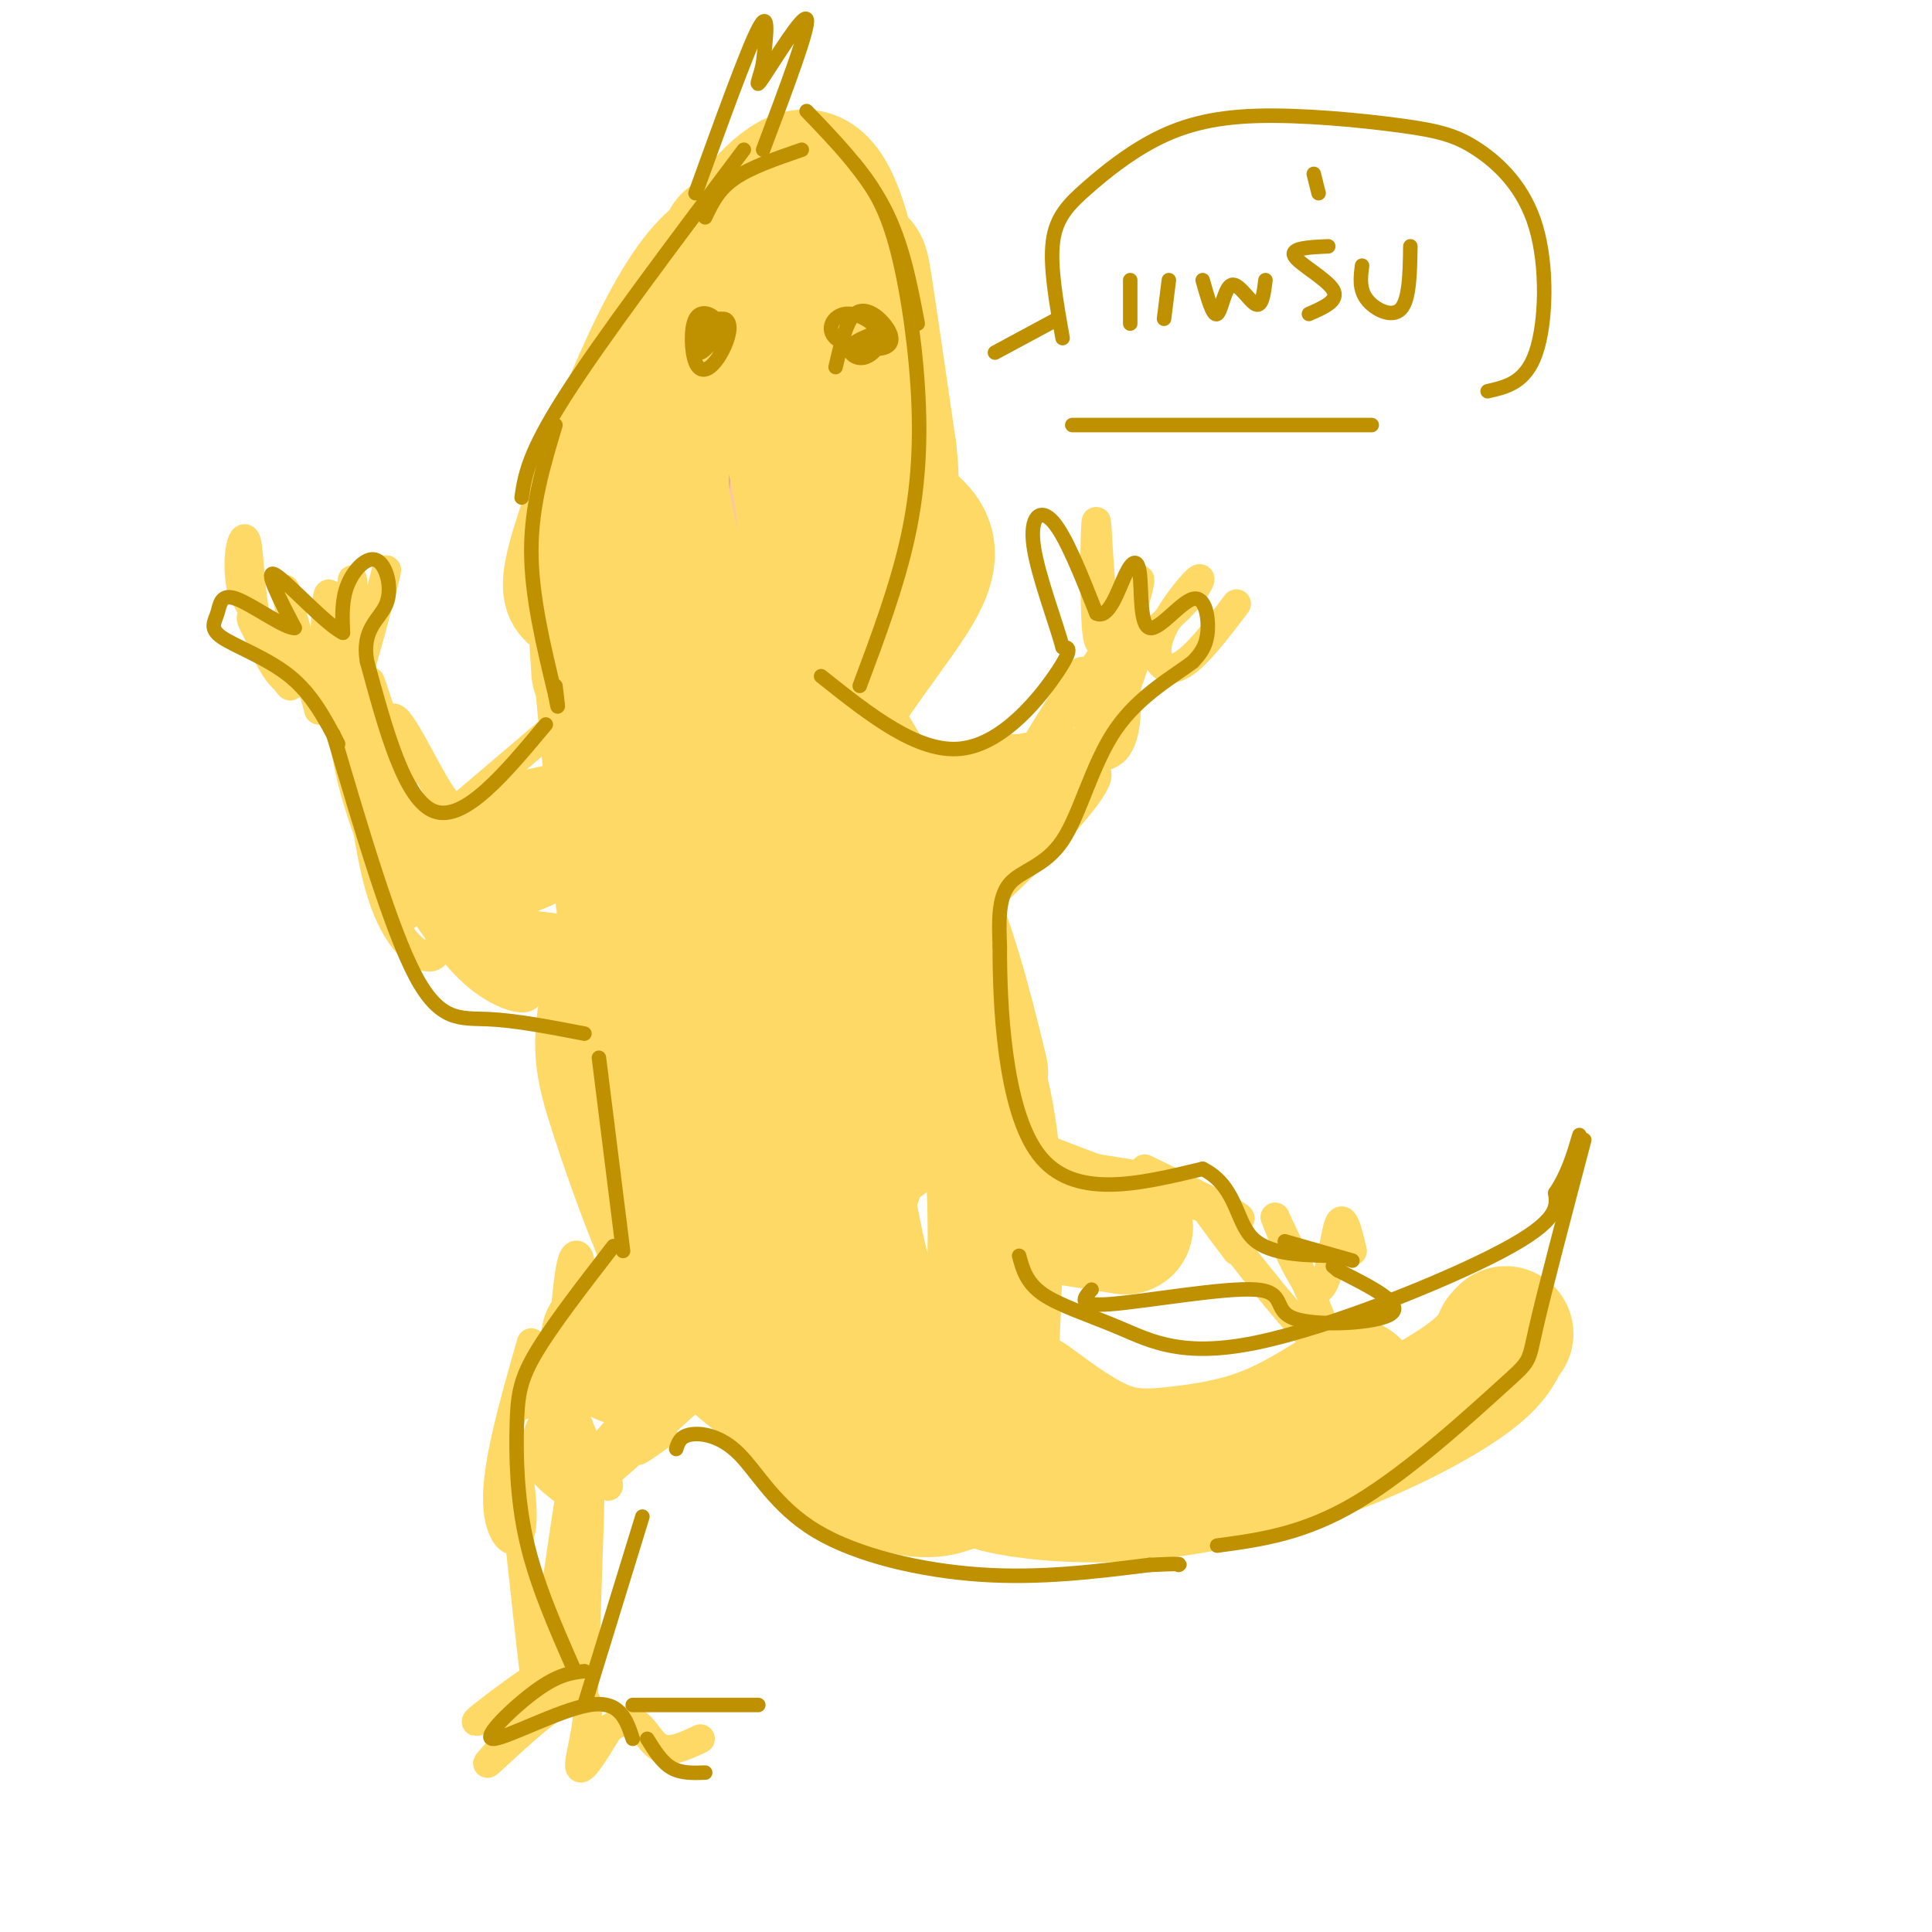 <svg viewBox='0 0 400 400' version='1.1' xmlns='http://www.w3.org/2000/svg' xmlns:xlink='http://www.w3.org/1999/xlink'><g fill='none' stroke='rgb(246,178,107)' stroke-width='28' stroke-linecap='round' stroke-linejoin='round'><path d='M144,119c-1.067,-6.867 -2.133,-13.733 1,-22c3.133,-8.267 10.467,-17.933 15,-22c4.533,-4.067 6.267,-2.533 8,-1'/><path d='M164,70c-0.649,-1.542 -1.298,-3.083 -1,-4c0.298,-0.917 1.542,-1.208 4,1c2.458,2.208 6.131,6.917 8,14c1.869,7.083 1.935,16.542 2,26'/><path d='M174,89c1.250,7.917 2.500,15.833 2,20c-0.500,4.167 -2.750,4.583 -5,5'/><path d='M161,82c-1.667,2.333 -3.333,4.667 -4,9c-0.667,4.333 -0.333,10.667 0,17'/></g>
<g fill='none' stroke='rgb(180,95,6)' stroke-width='28' stroke-linecap='round' stroke-linejoin='round'><path d='M149,118c-1.511,-6.267 -3.022,-12.533 -2,-19c1.022,-6.467 4.578,-13.133 8,-18c3.422,-4.867 6.711,-7.933 10,-11'/><path d='M162,64c1.333,-2.250 2.667,-4.500 5,1c2.333,5.500 5.667,18.750 9,32'/></g>
<g fill='none' stroke='rgb(241,194,50)' stroke-width='28' stroke-linecap='round' stroke-linejoin='round'><path d='M151,119c-2.917,-5.000 -5.833,-10.000 -4,-19c1.833,-9.000 8.417,-22.000 15,-35'/><path d='M158,70c0.711,-1.333 1.422,-2.667 4,-5c2.578,-2.333 7.022,-5.667 10,-2c2.978,3.667 4.489,14.333 6,25'/></g>
<g fill='none' stroke='rgb(249,203,156)' stroke-width='28' stroke-linecap='round' stroke-linejoin='round'><path d='M134,122c1.917,-15.167 3.833,-30.333 6,-39c2.167,-8.667 4.583,-10.833 7,-13'/><path d='M142,78c3.459,-6.145 6.919,-12.290 10,-16c3.081,-3.710 5.785,-4.984 8,-5c2.215,-0.016 3.943,1.226 6,2c2.057,0.774 4.445,1.078 6,7c1.555,5.922 2.278,17.461 3,29'/><path d='M168,76c1.333,4.750 2.667,9.500 2,17c-0.667,7.500 -3.333,17.750 -6,28'/><path d='M159,87c-4.038,14.389 -8.076,28.779 -6,34c2.076,5.221 10.266,1.275 14,-1c3.734,-2.275 3.011,-2.878 4,-5c0.989,-2.122 3.689,-5.764 4,-12c0.311,-6.236 -1.768,-15.068 -2,-13c-0.232,2.068 1.384,15.034 3,28'/></g>
<g fill='none' stroke='rgb(234,153,153)' stroke-width='28' stroke-linecap='round' stroke-linejoin='round'><path d='M137,119c-0.167,-14.083 -0.333,-28.167 3,-38c3.333,-9.833 10.167,-15.417 17,-21'/><path d='M154,62c1.222,-2.022 2.444,-4.044 5,-5c2.556,-0.956 6.444,-0.844 9,5c2.556,5.844 3.778,17.422 5,29'/><path d='M170,72c5.333,7.667 10.667,15.333 13,23c2.333,7.667 1.667,15.333 1,23'/></g>
<g fill='none' stroke='rgb(255,217,102)' stroke-width='28' stroke-linecap='round' stroke-linejoin='round'><path d='M142,122c-2.823,-8.716 -5.646,-17.432 -5,-25c0.646,-7.568 4.762,-13.989 9,-20c4.238,-6.011 8.600,-11.611 14,-15c5.400,-3.389 11.838,-4.566 15,-6c3.162,-1.434 3.046,-3.124 4,3c0.954,6.124 2.977,20.062 5,34'/><path d='M184,93c0.833,7.333 0.417,8.667 0,10'/><path d='M151,50c1.960,-0.257 3.920,-0.514 3,0c-0.920,0.514 -4.721,1.797 -9,7c-4.279,5.203 -9.037,14.324 -14,26c-4.963,11.676 -10.132,25.907 -12,33c-1.868,7.093 -0.434,7.046 1,7'/><path d='M120,123c2.000,1.333 6.500,1.167 11,1'/><path d='M157,75c3.083,6.833 6.167,13.667 8,22c1.833,8.333 2.417,18.167 3,28'/><path d='M179,98c1.333,10.167 2.667,20.333 2,26c-0.667,5.667 -3.333,6.833 -6,8'/><path d='M175,126c0.000,0.000 -13.000,9.000 -13,9'/><path d='M124,139c-0.417,-6.417 -0.833,-12.833 0,-5c0.833,7.833 2.917,29.917 5,52'/><path d='M130,130c0.000,0.000 10.000,109.000 10,109'/><path d='M132,154c0.000,33.667 0.000,67.333 2,85c2.000,17.667 6.000,19.333 10,21'/><path d='M137,158c-4.488,18.571 -8.976,37.143 -11,48c-2.024,10.857 -1.583,14.000 2,25c3.583,11.000 10.310,29.857 17,41c6.690,11.143 13.345,14.571 20,18'/><path d='M176,133c-2.067,0.578 -4.133,1.156 -6,5c-1.867,3.844 -3.533,10.956 0,19c3.533,8.044 12.267,17.022 21,26'/><path d='M164,136c9.750,15.333 19.500,30.667 26,45c6.500,14.333 9.750,27.667 13,41'/><path d='M194,199c4.583,11.417 9.167,22.833 11,37c1.833,14.167 0.917,31.083 0,48'/><path d='M159,130c1.500,20.500 3.000,41.000 6,60c3.000,19.000 7.500,36.500 12,54'/><path d='M145,132c-1.065,3.702 -2.131,7.405 0,26c2.131,18.595 7.458,52.083 11,71c3.542,18.917 5.298,23.262 9,29c3.702,5.738 9.351,12.869 15,20'/><path d='M170,203c2.167,21.333 4.333,42.667 8,58c3.667,15.333 8.833,24.667 14,34'/><path d='M183,236c0.583,-16.583 1.167,-33.167 0,-39c-1.167,-5.833 -4.083,-0.917 -7,4'/><path d='M156,45c2.067,-2.556 4.133,-5.111 7,-7c2.867,-1.889 6.533,-3.111 10,6c3.467,9.111 6.733,28.556 10,48'/><path d='M183,92c1.733,11.511 1.067,16.289 0,20c-1.067,3.711 -2.533,6.356 -4,9'/><path d='M188,108c3.044,2.689 6.089,5.378 2,13c-4.089,7.622 -15.311,20.178 -22,34c-6.689,13.822 -8.844,28.911 -11,44'/><path d='M162,286c2.133,5.000 4.267,10.000 9,14c4.733,4.000 12.067,7.000 17,8c4.933,1.000 7.467,0.000 10,-1'/><path d='M188,282c-1.130,0.382 -2.260,0.763 -2,3c0.260,2.237 1.912,6.329 5,10c3.088,3.671 7.614,6.922 10,9c2.386,2.078 2.634,2.985 8,4c5.366,1.015 15.851,2.138 28,1c12.149,-1.138 25.963,-4.537 38,-9c12.037,-4.463 22.296,-9.989 28,-14c5.704,-4.011 6.852,-6.505 8,-9'/><path d='M311,277c1.333,-1.500 0.667,-0.750 0,0'/><path d='M213,290c5.494,4.054 10.988,8.107 16,10c5.012,1.893 9.542,1.625 15,1c5.458,-0.625 11.845,-1.607 18,-4c6.155,-2.393 12.077,-6.196 18,-10'/><path d='M121,171c0.000,0.000 -18.000,4.000 -18,4'/><path d='M178,169c0.000,0.000 18.000,-1.000 18,-1'/><path d='M140,262c0.000,0.000 -11.000,19.000 -11,19'/><path d='M214,251c0.000,0.000 19.000,3.000 19,3'/></g>
<g fill='none' stroke='rgb(255,217,102)' stroke-width='6' stroke-linecap='round' stroke-linejoin='round'><path d='M113,152c0.000,0.000 -27.000,23.000 -27,23'/><path d='M98,168c-4.723,1.149 -9.446,2.297 -12,4c-2.554,1.703 -2.941,3.959 -3,6c-0.059,2.041 0.208,3.867 4,6c3.792,2.133 11.109,4.572 19,3c7.891,-1.572 16.355,-7.154 13,-8c-3.355,-0.846 -18.530,3.044 -26,4c-7.470,0.956 -7.235,-1.022 -7,-3'/><path d='M86,180c-1.167,-1.500 -0.583,-3.750 0,-6'/><path d='M85,175c-1.756,-14.244 -3.511,-28.489 -4,-25c-0.489,3.489 0.289,24.711 0,28c-0.289,3.289 -1.644,-11.356 -3,-26'/><path d='M78,152c-0.837,-2.379 -1.429,4.675 0,12c1.429,7.325 4.878,14.922 5,10c0.122,-4.922 -3.082,-22.364 -2,-25c1.082,-2.636 6.452,9.532 10,15c3.548,5.468 5.274,4.234 7,3'/><path d='M81,156c-2.690,-8.982 -5.381,-17.964 -4,-14c1.381,3.964 6.833,20.875 6,20c-0.833,-0.875 -7.952,-19.536 -10,-22c-2.048,-2.464 0.976,11.268 4,25'/><path d='M77,165c1.583,6.357 3.542,9.750 2,2c-1.542,-7.750 -6.583,-26.643 -7,-30c-0.417,-3.357 3.792,8.821 8,21'/><path d='M74,149c-1.196,-4.958 -2.393,-9.917 -3,-8c-0.607,1.917 -0.625,10.708 2,21c2.625,10.292 7.893,22.083 10,26c2.107,3.917 1.054,-0.042 0,-4'/><path d='M80,168c-2.315,-6.875 -4.631,-13.750 -5,-10c-0.369,3.750 1.208,18.125 4,27c2.792,8.875 6.798,12.250 9,13c2.202,0.750 2.601,-1.125 3,-3'/><path d='M86,186c4.371,6.538 8.743,13.076 14,17c5.257,3.924 11.400,5.234 9,1c-2.400,-4.234 -13.344,-14.011 -18,-16c-4.656,-1.989 -3.023,3.811 4,8c7.023,4.189 19.435,6.768 21,6c1.565,-0.768 -7.718,-4.884 -17,-9'/><path d='M99,193c3.190,0.167 19.667,5.083 19,5c-0.667,-0.083 -18.476,-5.167 -22,-7c-3.524,-1.833 7.238,-0.417 18,1'/><path d='M114,192c-0.444,0.022 -10.556,-0.422 -14,-1c-3.444,-0.578 -0.222,-1.289 3,-2'/><path d='M83,172c0.000,0.000 12.000,16.000 12,16'/><path d='M117,272c0.505,-5.522 1.010,-11.043 2,-12c0.990,-0.957 2.465,2.652 -1,11c-3.465,8.348 -11.870,21.436 -10,20c1.870,-1.436 14.017,-17.395 18,-24c3.983,-6.605 -0.197,-3.855 -4,-1c-3.803,2.855 -7.229,5.816 -7,12c0.229,6.184 4.115,15.592 8,25'/><path d='M123,303c2.351,5.379 4.229,6.325 2,2c-2.229,-4.325 -8.566,-13.921 -11,-15c-2.434,-1.079 -0.965,6.359 1,11c1.965,4.641 4.426,6.485 6,7c1.574,0.515 2.260,-0.299 1,-4c-1.260,-3.701 -4.465,-10.290 -7,-11c-2.535,-0.710 -4.401,4.459 -4,8c0.401,3.541 3.070,5.453 5,7c1.930,1.547 3.123,2.728 6,0c2.877,-2.728 7.439,-9.364 12,-16'/><path d='M134,292c3.687,-5.119 6.905,-9.917 2,-5c-4.905,4.917 -17.934,19.550 -14,17c3.934,-2.550 24.830,-22.283 24,-21c-0.830,1.283 -23.388,23.581 -24,25c-0.612,1.419 20.720,-18.041 25,-22c4.280,-3.959 -8.491,7.583 -13,12c-4.509,4.417 -0.754,1.708 3,-1'/><path d='M137,297c0.500,-0.167 0.250,-0.083 0,0'/><path d='M217,238c-6.222,-2.311 -12.444,-4.622 -3,-1c9.444,3.622 34.556,13.178 41,15c6.444,1.822 -5.778,-4.089 -18,-10'/><path d='M208,180c7.396,-7.746 14.791,-15.493 18,-20c3.209,-4.507 2.231,-5.775 -4,0c-6.231,5.775 -17.716,18.593 -16,17c1.716,-1.593 16.633,-17.598 18,-18c1.367,-0.402 -10.817,14.799 -23,30'/><path d='M201,189c4.757,-3.171 28.150,-26.099 26,-29c-2.150,-2.901 -29.841,14.225 -29,15c0.841,0.775 30.215,-14.803 29,-17c-1.215,-2.197 -33.019,8.985 -37,10c-3.981,1.015 19.863,-8.139 28,-12c8.137,-3.861 0.569,-2.431 -7,-1'/><path d='M211,155c-6.378,1.357 -18.823,5.250 -20,5c-1.177,-0.250 8.914,-4.644 18,-5c9.086,-0.356 17.167,3.327 21,1c3.833,-2.327 3.416,-10.663 3,-19'/><path d='M233,137c-0.871,1.733 -4.548,15.567 -3,13c1.548,-2.567 8.322,-21.533 6,-19c-2.322,2.533 -13.741,26.567 -14,28c-0.259,1.433 10.640,-19.733 12,-25c1.360,-5.267 -6.820,5.367 -15,16'/><path d='M219,150c-5.054,6.549 -10.190,14.920 -6,9c4.190,-5.920 17.705,-26.132 18,-27c0.295,-0.868 -12.630,17.609 -16,22c-3.370,4.391 2.815,-5.305 9,-15'/><path d='M71,137c-1.839,2.625 -3.679,5.250 -8,2c-4.321,-3.250 -11.125,-12.375 -11,-11c0.125,1.375 7.179,13.250 8,14c0.821,0.750 -4.589,-9.625 -10,-20'/><path d='M50,122c-1.354,-6.344 0.262,-12.206 1,-10c0.738,2.206 0.600,12.478 3,20c2.400,7.522 7.338,12.294 8,8c0.662,-4.294 -2.954,-17.656 -3,-18c-0.046,-0.344 3.477,12.328 7,25'/><path d='M66,147c1.315,-3.024 1.104,-23.084 2,-24c0.896,-0.916 2.900,17.311 4,17c1.100,-0.311 1.296,-19.161 1,-20c-0.296,-0.839 -1.085,16.332 0,19c1.085,2.668 4.042,-9.166 7,-21'/><path d='M80,118c0.333,-0.333 -2.333,9.333 -5,19'/><path d='M230,127c-1.239,4.618 -2.479,9.237 -3,3c-0.521,-6.237 -0.325,-23.329 0,-22c0.325,1.329 0.778,21.078 3,24c2.222,2.922 6.214,-10.982 6,-12c-0.214,-1.018 -4.632,10.852 -4,14c0.632,3.148 6.316,-2.426 12,-8'/><path d='M244,126c3.273,-3.187 5.455,-7.153 4,-6c-1.455,1.153 -6.545,7.426 -8,12c-1.455,4.574 0.727,7.450 4,6c3.273,-1.450 7.636,-7.225 12,-13'/><path d='M110,278c-3.613,12.643 -7.226,25.286 -7,33c0.226,7.714 4.292,10.500 5,5c0.708,-5.500 -1.940,-19.286 -2,-15c-0.060,4.286 2.470,26.643 5,49'/><path d='M111,350c2.716,-5.972 7.006,-45.401 8,-44c0.994,1.401 -1.308,43.632 -1,43c0.308,-0.632 3.227,-44.128 4,-48c0.773,-3.872 -0.600,31.881 -1,44c-0.400,12.119 0.171,0.606 -1,-3c-1.171,-3.606 -4.086,0.697 -7,5'/><path d='M113,347c-5.762,3.960 -16.667,11.361 -14,9c2.667,-2.361 18.905,-14.483 19,-12c0.095,2.483 -15.954,19.573 -17,21c-1.046,1.427 12.911,-12.808 18,-14c5.089,-1.192 1.311,10.659 1,14c-0.311,3.341 2.844,-1.830 6,-7'/><path d='M126,358c2.083,-1.631 4.292,-2.208 6,-1c1.708,1.208 2.917,4.202 5,5c2.083,0.798 5.042,-0.601 8,-2'/><path d='M256,259c-4.889,-6.556 -9.778,-13.111 -5,-7c4.778,6.111 19.222,24.889 23,27c3.778,2.111 -3.111,-12.444 -10,-27'/><path d='M264,252c0.000,0.048 5.000,13.667 8,15c3.000,1.333 4.000,-9.619 5,-13c1.000,-3.381 2.000,0.810 3,5'/></g>
<g fill='none' stroke='rgb(191,144,0)' stroke-width='3' stroke-linecap='round' stroke-linejoin='round'><path d='M154,31c-14.667,19.500 -29.333,39.000 -37,51c-7.667,12.000 -8.333,16.500 -9,21'/><path d='M115,88c-2.500,8.333 -5.000,16.667 -5,26c0.000,9.333 2.500,19.667 5,30'/><path d='M115,144c0.833,4.667 0.417,1.333 0,-2'/><path d='M178,142c3.899,-10.429 7.798,-20.857 10,-31c2.202,-10.143 2.708,-20.000 2,-31c-0.708,-11.000 -2.631,-23.143 -5,-31c-2.369,-7.857 -5.185,-11.429 -8,-15'/><path d='M167,23c6.083,6.333 12.167,12.667 16,20c3.833,7.333 5.417,15.667 7,24'/><path d='M166,31c-5.333,1.833 -10.667,3.667 -14,6c-3.333,2.333 -4.667,5.167 -6,8'/><path d='M144,40c5.333,-14.750 10.667,-29.500 13,-34c2.333,-4.500 1.667,1.250 1,7'/><path d='M158,13c-0.488,2.798 -2.208,6.292 0,3c2.208,-3.292 8.345,-13.369 9,-12c0.655,1.369 -4.173,14.185 -9,27'/><path d='M147,69c0.851,-1.008 1.701,-2.017 1,-3c-0.701,-0.983 -2.955,-1.942 -4,0c-1.045,1.942 -0.882,6.783 0,9c0.882,2.217 2.483,1.808 4,0c1.517,-1.808 2.951,-5.015 3,-7c0.049,-1.985 -1.286,-2.749 -3,-1c-1.714,1.749 -3.808,6.009 -3,6c0.808,-0.009 4.516,-4.288 5,-6c0.484,-1.712 -2.258,-0.856 -5,0'/><path d='M145,67c-0.500,0.333 0.750,1.167 2,2'/><path d='M181,69c-2.315,0.931 -4.630,1.863 -5,3c-0.370,1.137 1.205,2.480 3,2c1.795,-0.480 3.809,-2.784 3,-5c-0.809,-2.216 -4.443,-4.343 -7,-4c-2.557,0.343 -4.039,3.155 -2,5c2.039,1.845 7.598,2.721 10,2c2.402,-0.721 1.647,-3.040 0,-5c-1.647,-1.960 -4.185,-3.560 -6,-2c-1.815,1.560 -2.908,6.280 -4,11'/><path d='M113,150c-8.417,10.083 -16.833,20.167 -23,18c-6.167,-2.167 -10.083,-16.583 -14,-31'/><path d='M76,137c-1.231,-6.920 2.691,-8.721 4,-12c1.309,-3.279 0.006,-8.037 -2,-9c-2.006,-0.963 -4.716,1.868 -6,5c-1.284,3.132 -1.142,6.566 -1,10'/><path d='M71,131c-3.444,-1.600 -11.556,-10.600 -14,-12c-2.444,-1.400 0.778,4.800 4,11'/><path d='M61,130c-1.891,0.220 -8.620,-4.731 -12,-6c-3.380,-1.269 -3.411,1.144 -4,3c-0.589,1.856 -1.735,3.153 1,5c2.735,1.847 9.353,4.242 14,8c4.647,3.758 7.324,8.879 10,14'/><path d='M69,152c5.956,20.178 11.911,40.356 17,50c5.089,9.644 9.311,8.756 15,9c5.689,0.244 12.844,1.622 20,3'/><path d='M170,140c10.044,8.000 20.089,16.000 29,15c8.911,-1.000 16.689,-11.000 20,-16c3.311,-5.000 2.156,-5.000 1,-5'/><path d='M220,134c-1.333,-5.000 -5.167,-15.000 -6,-21c-0.833,-6.000 1.333,-8.000 4,-5c2.667,3.000 5.833,11.000 9,19'/><path d='M227,127c2.567,1.339 4.483,-4.814 6,-8c1.517,-3.186 2.633,-3.406 3,0c0.367,3.406 -0.015,10.439 2,11c2.015,0.561 6.427,-5.349 9,-6c2.573,-0.651 3.307,3.957 3,7c-0.307,3.043 -1.653,4.522 -3,6'/><path d='M247,137c-3.590,2.807 -11.065,6.825 -16,14c-4.935,7.175 -7.329,17.509 -11,23c-3.671,5.491 -8.620,6.140 -11,9c-2.380,2.860 -2.190,7.930 -2,13'/><path d='M207,196c-0.044,11.444 0.844,33.556 8,43c7.156,9.444 20.578,6.222 34,3'/><path d='M249,242c6.800,3.400 6.800,10.400 10,14c3.200,3.600 9.600,3.800 16,4'/><path d='M211,260c0.761,2.812 1.522,5.624 5,8c3.478,2.376 9.675,4.317 16,7c6.325,2.683 12.780,6.107 28,3c15.220,-3.107 39.206,-12.745 51,-19c11.794,-6.255 11.397,-9.128 11,-12'/><path d='M322,247c2.667,-4.000 3.833,-8.000 5,-12'/><path d='M328,236c-4.155,15.786 -8.310,31.571 -10,39c-1.690,7.429 -0.917,6.500 -7,12c-6.083,5.500 -19.024,17.429 -30,24c-10.976,6.571 -19.988,7.786 -29,9'/><path d='M124,219c0.000,0.000 5.000,40.000 5,40'/><path d='M127,258c-6.310,8.155 -12.619,16.310 -16,22c-3.381,5.690 -3.833,8.917 -4,15c-0.167,6.083 -0.048,15.024 2,24c2.048,8.976 6.024,17.988 10,27'/><path d='M121,353c0.000,0.000 12.000,-39.000 12,-39'/><path d='M140,300c0.405,-1.311 0.810,-2.622 3,-3c2.190,-0.378 6.164,0.177 10,4c3.836,3.823 7.533,10.914 16,16c8.467,5.086 21.705,8.167 34,9c12.295,0.833 23.648,-0.584 35,-2'/><path d='M238,324c6.833,-0.333 6.417,-0.167 6,0'/><path d='M121,346c-2.667,0.310 -5.333,0.619 -10,4c-4.667,3.381 -11.333,9.833 -9,10c2.333,0.167 13.667,-5.952 20,-7c6.333,-1.048 7.667,2.976 9,7'/><path d='M134,360c1.500,2.417 3.000,4.833 5,6c2.000,1.167 4.500,1.083 7,1'/><path d='M131,353c0.000,0.000 26.000,0.000 26,0'/><path d='M266,257c0.000,0.000 14.000,4.000 14,4'/><path d='M226,267c-1.641,1.783 -3.282,3.566 4,3c7.282,-0.566 23.488,-3.482 30,-3c6.512,0.482 3.330,4.360 8,6c4.670,1.640 17.191,1.040 20,-1c2.809,-2.040 -4.096,-5.520 -11,-9'/><path d='M277,263c-1.833,-1.500 -0.917,-0.750 0,0'/><path d='M234,58c0.000,0.000 0.000,9.000 0,9'/><path d='M242,58c0.000,0.000 -1.000,8.000 -1,8'/><path d='M249,58c1.065,3.786 2.131,7.571 3,7c0.869,-0.571 1.542,-5.500 3,-6c1.458,-0.500 3.702,3.429 5,4c1.298,0.571 1.649,-2.214 2,-5'/><path d='M271,65c3.156,-1.378 6.311,-2.756 5,-5c-1.311,-2.244 -7.089,-5.356 -8,-7c-0.911,-1.644 3.044,-1.822 7,-2'/><path d='M273,40c0.000,0.000 -1.000,-4.000 -1,-4'/><path d='M282,55c-0.311,2.444 -0.622,4.889 1,7c1.622,2.111 5.178,3.889 7,2c1.822,-1.889 1.911,-7.444 2,-13'/><path d='M206,73c0.000,0.000 13.000,-7.000 13,-7'/><path d='M220,70c-1.326,-7.467 -2.652,-14.934 -2,-20c0.652,-5.066 3.283,-7.730 7,-11c3.717,-3.270 8.520,-7.145 14,-10c5.480,-2.855 11.636,-4.689 21,-5c9.364,-0.311 21.934,0.903 30,2c8.066,1.097 11.626,2.078 16,5c4.374,2.922 9.562,7.787 12,16c2.438,8.213 2.125,19.775 0,26c-2.125,6.225 -6.063,7.112 -10,8'/><path d='M222,88c0.000,0.000 62.000,0.000 62,0'/></g>
</svg>